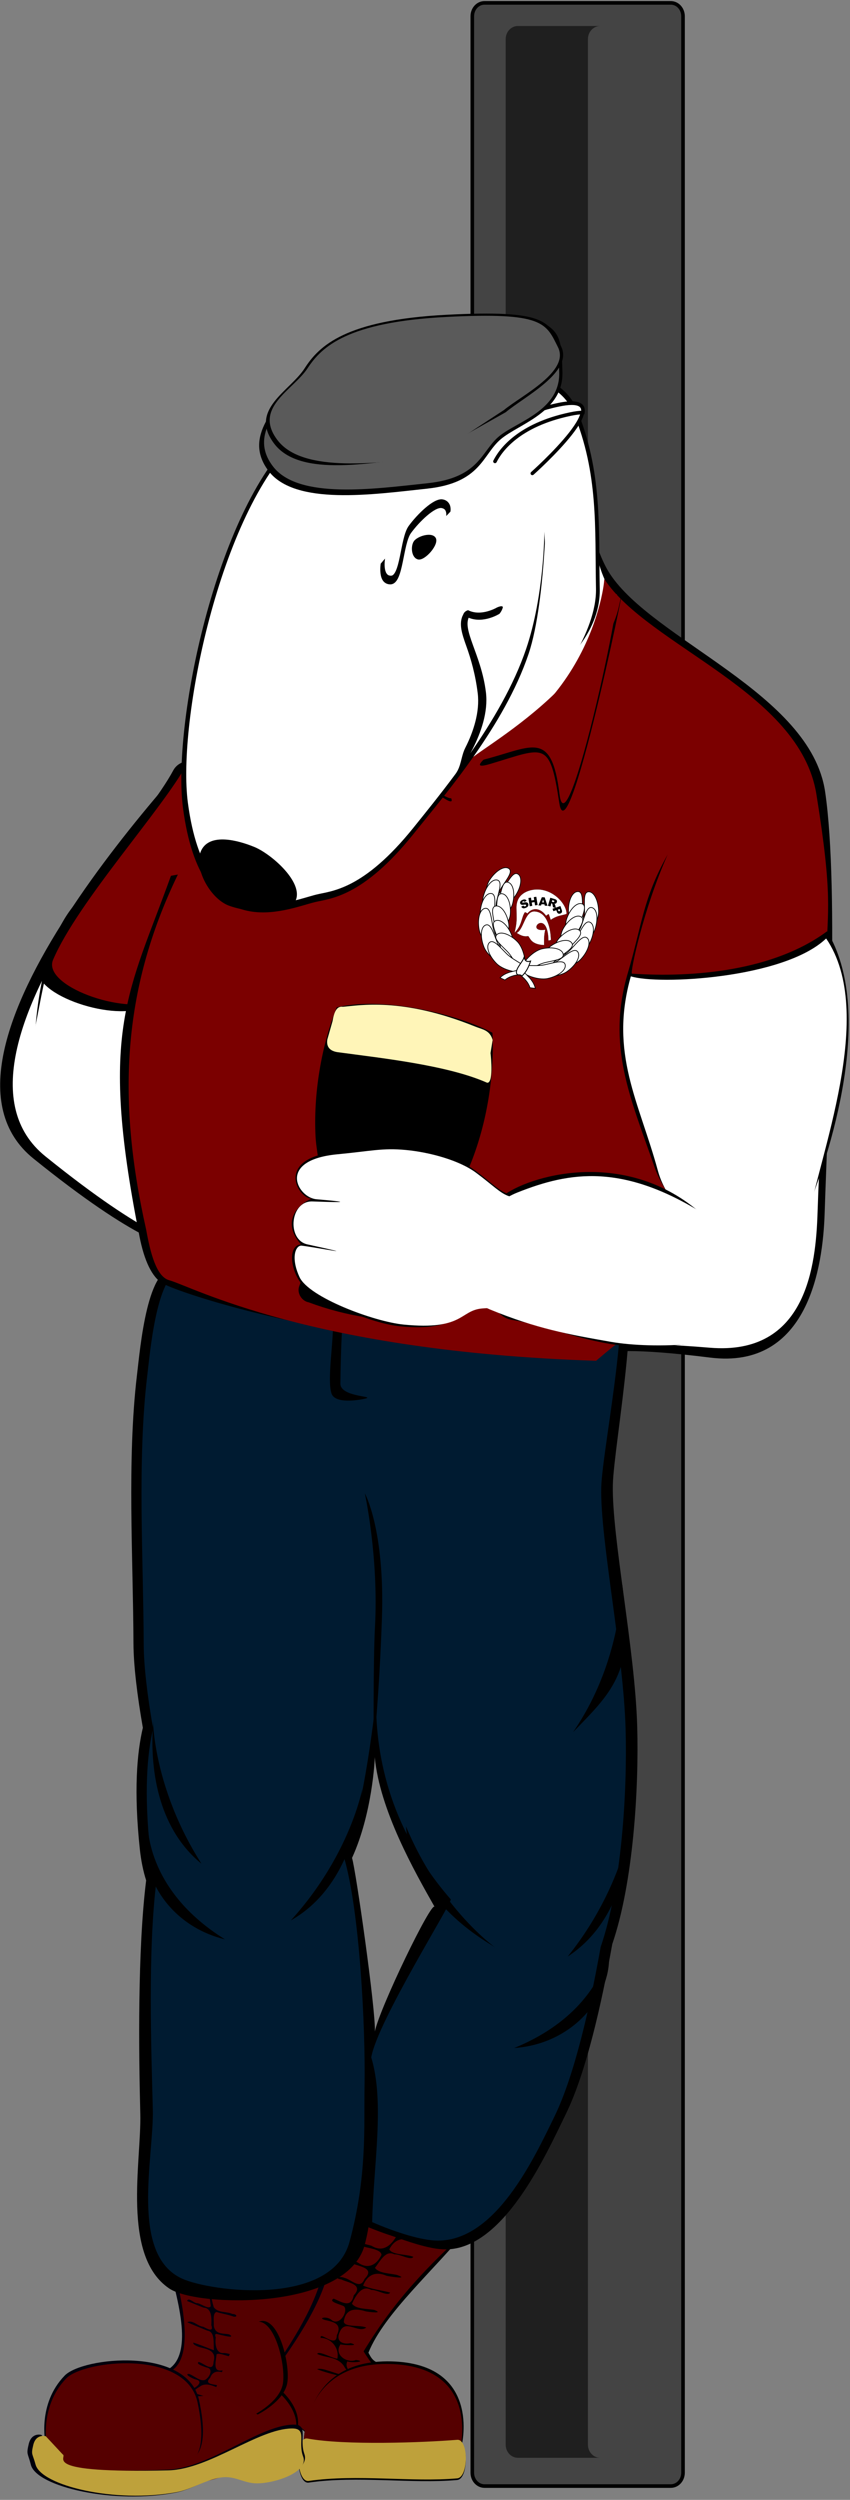<?xml version="1.0" encoding="UTF-8" standalone="no"?>
<!-- Created with Inkscape (http://www.inkscape.org/) -->
<svg
    xmlns:inkscape="http://www.inkscape.org/namespaces/inkscape"
    xmlns:rdf="http://www.w3.org/1999/02/22-rdf-syntax-ns#"
    xmlns="http://www.w3.org/2000/svg"
    xmlns:cc="http://creativecommons.org/ns#"
    xmlns:dc="http://purl.org/dc/elements/1.1/"
    xmlns:sodipodi="http://sodipodi.sourceforge.net/DTD/sodipodi-0.dtd"
    xmlns:svg="http://www.w3.org/2000/svg"
    xmlns:ns1="http://sozi.baierouge.fr"
    xmlns:xlink="http://www.w3.org/1999/xlink"
    id="svg5522"
    sodipodi:docname="bulli_latern_final.svg"
    viewBox="0 0 240.98 708.54"
    version="1.1"
    inkscape:version="0.48.1 "
  >
  <rect x="0" y="0" width="240.98" height="708.54" fill="#808080" stroke="none"/>
  <sodipodi:namedview
      id="base"
      bordercolor="#666666"
      inkscape:pageshadow="2"
      inkscape:window-y="17"
      fit-margin-left="0"
      pagecolor="#ffffff"
      inkscape:window-height="984"
      inkscape:window-maximized="1"
      inkscape:zoom="0.69999999"
      inkscape:window-x="1276"
      showgrid="true"
      borderopacity="1.0"
      inkscape:current-layer="layer1"
      inkscape:cx="346.75255"
      inkscape:cy="390.02462"
      fit-margin-top="0"
      fit-margin-right="0"
      fit-margin-bottom="0"
      inkscape:window-width="1280"
      inkscape:pageopacity="0.0"
      inkscape:document-units="px"
    >
    <inkscape:grid
        id="grid6077"
        enabled="true"
        visible="true"
        snapvisiblegridlinesonly="true"
        type="xygrid"
        empspacing="5"
    />
  </sodipodi:namedview
  >
  <g
      id="layer1"
      inkscape:label="Ebene 1"
      inkscape:groupmode="layer"
      transform="translate(121.56 -1210.7)"
    >
    <g
        id="g3080"
        transform="matrix(.255 0 0 .255 -90.487 1428.9)"
      >
      <path
          id="path4021"
          d="m258.52 1553-112.88 198.14 35.281 23.664-25.281 17.558 61.281 54.889c-0.575 3.714-0.88 6.978-1.062 9.681-9.801 7.059-7.37 48.672 5.5 46.79 53.83-7.871 114.73 1.619 165-2.879 10.97-0.982 12.546-32.88 4.719-41.349 2.794-21.04 4.41-85.323-79.719-87.38-2.205-0.054-4.332-0.039-6.438 0-12.161-1.495-14.108-7.368-17.191-12.754 17.709-44.145 74.617-93.081 110.78-138.37l-139.99-68z"
          sodipodi:nodetypes="cccccccscscccc"
          style="fill-rule:evenodd;fill:#000000"
          inkscape:connector-curvature="0"
      />
      <path
          id="path4023"
          d="m258.57 1555.4 140 67.143c-94.261 83.323-116.02 136.7-151.43 195.71l-101.42-67.1 112.85-195.7z"
          sodipodi:nodetypes="ccccc"
          style="fill-rule:evenodd;fill:#550000"
          inkscape:connector-curvature="0"
      />
      <path
          id="path4025"
          d="m348.57 1831.9c-30.328-33.821-68.044-57.52-83.571-115l-109.29 75 92.857 82.143 100-42.143z"
          sodipodi:nodetypes="ccccc"
          style="fill-rule:evenodd;fill:#550000"
          inkscape:connector-curvature="0"
      />
      <path
          id="path4027"
          d="m345.64 1600.2c-9.138 17.466-25.113 3.371-38.367 1.593-3.661-1.35-15.311-3.054-6.329 1.39 9.605 1.882 25.37 7.824 30.914 11.405-5.952 9.634-14.154 13.575-24.438 7.398-6.932-0.474-19.024-6.121-22.743-3.312 10.694 4.313 22.565 8.969 33.714 12.086-6.625 10.826-15.625 16.793-26.922 9.862-5.214-1.967-25.59-5.919-11.229-0.039 6.007 2.712 21.597 3.272 22.047 10.041-5.641 11.612-15.142 16.144-26.096 8.63-5.288-3.474-19.933-2.517-7.147 0.51 7.423 3.737 26.876 5.036 14.483 17.48-4.985 12.656-14.509 0.755-22.664-1.198-5.626-2.208-12.278 0.369-3.011 1.942 6.183 3.351 25.332 5.234 13.57 17.616-2.937 15.074-14.011 6.956-22.332 3.657-6.745 3.651 9.126 6.572 11.764 8.754 4.649 5.915-5.882 22.888-14.727 14.419-5.713-4.128-16.068-1.373-4.953 0.923 8.528 2.005 17.485 4.137 11.408 16.736-0.085 15.162-19.53-5.452-17.898 2.81 10.361-0.204 21.03 10.008 18.541 23.114-6.355-0.669-21.16-9.382-22.398-5.27 10.358 4.748 24.25 2.624 30.933 15.56 4.765 5.77 7.09 11.8-1.616 7.77-9.106-0.828-23.748-8.905-29.439-6.362 9.715 3.796 20.449 6.216 30.589 8.846 11.804-1.331 16.425 13.46 25.316 19.797 10.232 2.338-13.258-12.588-9.719-17.241 5.172 1.991 20.108-0.586 7.586-1.965-8.894 3.769-25.068-9.281-20.106-18.217 4.356 2.041 22.654 0.273 9.502-1.543-9.41 4.142-25.136-5.639-17.214-17.339 3.995 1.063 23.146 1.844 11.32-1.379-8.717 2.044-17.762-2.017-11.535-13.627 6.448-12.778 20.038 2.959 28.945-3.66-7.31-3.233-23.617 0.011-25.05-6.387 2.072-15.914 14.192-14.849 24.827-11.529 4.014 0.607 20.069 2.721 9.161-1.662-7.774-1.494-20.463-0.649-24.856-6.95 4.401-9.4 11.156-21.275 21.384-15.316 6.203-0.431 18.981 7.684 21.016 2.918-9.849-2.587-20.535-3.586-30.029-7.714 5.029-12.964 15.051-15.861 26.125-10.91 5.132 1.145 25.6 4.101 11.5-0.941-7.556-1.794-20.497-1.691-24.436-7.928 5.752-7.16 11.641-20.044 21.518-14.97 6.315-0.461 18.678 7.406 21.143 2.753-7.734-3.085-23.602-1.899-26.727-8.278 5.38-10.84 14.837-14.108 24.71-9.01 5.256 2.908 19.394 0.616 6.921-1.137-6.466-2.747-26.431-1.18-13.896-11.815 6.206-12.159 17.994-5.601 27.543-4.875 12.041-3.557-13.117-4.734-18.398-5.556 1.202-4.636 10.738-6.196 7.798-11.879z"
          sodipodi:nodetypes="cccccccccccccccccccccccccccccccccccccccccccccccccccccccc"
          style="fill-rule:evenodd;fill:#000000"
          inkscape:connector-curvature="0"
      />
      <path
          id="path4029"
          d="m217.28 1860.4s-4.202-93.841 95.714-91.429c100.63 2.43 78.571 92.857 78.571 92.857l-174.29-1.429z"
          sodipodi:nodetypes="czcc"
          style="fill-rule:evenodd;fill:#000000"
          inkscape:connector-curvature="0"
      />
      <path
          id="path4031"
          d="m215.72 1863.3s-4.202-93.841 95.714-91.429c100.63 2.43 78.571 92.857 78.571 92.857l-174.29-1.429z"
          sodipodi:nodetypes="czcc"
          style="fill-rule:evenodd;fill:#550000"
          inkscape:connector-curvature="0"
      />
      <path
          id="path4033"
          d="m386.43 1899c-50.265 4.443-111.17-4.918-165 2.857-14.423 2.083-15.753-49.825-1.429-47.143 41.235 7.722 128.26 4.533 166.43 1.429 12.815-1.042 12.807 41.725 0 42.857z"
          sodipodi:nodetypes="cssss"
          style="fill-rule:evenodd;fill:#bea13b"
          inkscape:connector-curvature="0"
      />
      <path
          id="path4037"
          d="m188.2 1799.1s44.9 34.785 4.503 68.81c-5.471 4.608-19.974 13.465-33.617 16.593-13.642 3.128-54.178 18.845-70.428 17.954-16.25-0.891-44.115 8.319-57.478 2.7-95.566-40.18-85.215-19.779-88.385-34.619-13.941-65.257 21.568-64.481 21.568-64.481"
          sodipodi:nodetypes="cssssss"
          style="fill-rule:evenodd;fill:#000000"
          inkscape:connector-curvature="0"
      />
      <path
          id="path4039"
          d="m32.652 1808.8c-15.889-33.023 27.986-13.876 42.603-41.889 14.122-27.066-2.17-81.759-24.383-153.42 41.49-36.556 159.08-30.204 188.6 16.674 31.52 50.048-78.444 177.37-78.444 177.37"
          sodipodi:nodetypes="cscss"
          style="fill-rule:evenodd;fill:#00000b"
          inkscape:connector-curvature="0"
      />
      <path
          id="path4041"
          d="m134.6 1595.1c-31.759 0-62.792 7.922-80.094 23.844 12.691 26.066 51.227 145.48 11.469 161.69-13.166 5.366-56.442 13.678-53.531 29.375l55.812-0.062c5.067-2.369 11.219-2.719 14.531-7.25-3.091-3.501-10.668-2.598-11.875-7.313 7.126 0.448 13.265 9.101 20.688 4.125 4.569-1.038 13.474-8.305 4.312-10.437-2.343-0.271-13.798-5.947-7.75-6.188 5.802 1.933 12.201 8.586 17.812 6.75 5.196-2.643 10.129-12.721 1.656-13.937-2.374-1.023-12.081-3.63-8.688-6.031 5.391 0.915 16.307 12.343 16.656-0.25 3.603-11.848-6.724-14.06-13.438-15.719-2.705-0.507-10.189-3.187-9.062-5.563 7.752 2.326 15.239 5.769 22.906 8.469-0.805-7.839 1.6-20.561-7.406-21.844-7.423-3.052-14.864-6.057-22.25-9.25 5.655-3.17 11.704 4.535 17.75 5 3.295 1.643 12.098 7.128 9.031-1.812 0.474-9.769-0.194-19.014-8.625-19.469-6.668-2.436-11.676-4.877-18.344-7.312 1.6-4.95 7.75 2.98 11.656 2.406 4.169 0.771 12.71 7.383 14.656 3.25-1.015-8.679-1.336-18.061-10-18.219-7.425-2.696-14.842-6.731-22.219-9.625 5.535-3.652 8.764 4.182 14.75 4.062 3.408 1.142 12.855 9.411 8.469-0.344-0.335-12.519-7.358-19.376-16.969-20.469-3.977-2.766-11.371-2.394-12.375-7.125 6.389 1.329 11.042 4.468 17.344 6.812 3.348 1.934 9.006 3.148 5.406-3.406-0.891-11.432-5.29-16.631-13.531-17.656-2.944-0.251-11.043-3.939-8.562-5.531 7.207 1.137 13.21 6.55 19.906 6.375-2.559-7.246-1.556-17.159-8.594-20.125-5.675-3.11-12.321-3.965-17.281-8.594 4.337-1.802 12.73 5.587 18.531 7.156 7.05 2.851-6.258-10.674-0.844-12.875 2.761 7.474 5.055 17.595 13.25 17.188 9.084 2.73 18.161 5.389 27.219 8.25-5.526 3.919-12.616-3.474-18.875-3.438-4.165-0.562-12.974-5.238-14.156-3.156 2.706 8.164 2.479 20.076 11.562 19.969 8.537 2.541 17.066 5.067 25.594 7.656-5.42 4.01-12.511-3.337-18.719-3.312-3.766-0.43-11.978-4.917-12.875-2.719 2.437 7.92 0.082 19.965 9 19.75 7.526 2.01 15.066 3.95 22.562 6.125-4.76 4.197-11.579-2.751-17.312-2.25-3.509-1.029-12.609-4.469-8.312 4.312-0.172 9.824 8.512 16.372 17.906 15.656 3.972 1.942 13.245 1.43 13.938 5.094-6.18 0.419-12.398-2.95-18.594-4.031-9.145-4.641-4.238 10.871-2.875 15.75 5.169 6.681 14.142 4.287 20.875 7.531 3.78-0.376 6.619 3.448 1.25 2.875-6.263-2.413-12.736-3.164-19.062-5.219-4.717 1.351-2.67 11.074-3.062 15.594 1.978 10.355 11.276 7.688 17.562 9.531 7.012 4.821-7.809 0.771-10.406 0.25-3.177-0.572-7.158-2.883-4.969 3.031-1.134 8.379 0.782 18.266 9.156 17.281 2.759-0.046 11.966 1.935 9.75 4.094-5.691 0.183-14.398-4.897-18.031-2.719-0.455 6.988-4.465 19.219 5.25 18.062 2.646-0.899 13.738 3.621 6.375 3.719-6.773-2.808-15.206-5.281-18.75 4.438-7.75 7.627 5.864 7.09 9.781 8.625 3.489-0.574 14.178 6.296 5.438 3.875-8.212-0.946-16.437-7.728-24.656-4.063-2.856 1.882-10.392 6.116-9.656 8 6.567 2.059 13.148 4.084 19.719 6.125l45.094-0.062s105.04-126.51 75.531-175.72c-15.545-25.927-57.573-39.003-98.406-39zm-46.719 209.31c-3.853 1.179-7.557 3.598-11.312 5.5l28.75-0.031c-5.811-1.825-11.626-3.643-17.438-5.469z"
          style="fill-rule:evenodd;fill:#540000"
          inkscape:connector-curvature="0"
      />
      <path
          id="path4043"
          d="m186.27 1802s44.9 34.785 4.503 68.81c-5.471 4.608-19.974 13.465-33.617 16.593-13.642 3.128-54.178 18.845-70.428 17.954-16.25-0.891-44.115 8.319-57.478 2.7-95.566-40.18-89.215-11.779-92.385-26.619-13.941-65.257 21.568-64.481 21.568-64.481"
          sodipodi:nodetypes="cssssss"
          style="fill-rule:evenodd;fill:#550000"
          inkscape:connector-curvature="0"
      />
      <path
          id="path4045"
          d="m-71.275 1860.1s-9.517-43.574 21.384-75.372c20.07-20.653 136.1-32.479 149.24 26.954 14.438 65.34-10.999 66.236-10.999 66.236"
          sodipodi:nodetypes="csss"
          style="fill-rule:evenodd;fill:#00000b"
          inkscape:connector-curvature="0"
      />
      <path
          id="path4047"
          d="m121.28 1803.4s24.797-78.443 48.428-79.346c19.614-0.75 31.081 49.458 27.846 68.818-3.454 20.67-32.905 35.172-32.905 35.172"
          sodipodi:nodetypes="csss"
          style="fill-rule:evenodd;fill:#000000"
          inkscape:connector-curvature="0"
      />
      <path
          id="path4049"
          d="m-69.64 1863.5s-9.188-43.519 21.21-75.401c19.743-20.707 133.53-32.906 146.21 26.452 13.941 65.257-10.999 66.236-10.999 66.236"
          sodipodi:nodetypes="csss"
          style="fill-rule:evenodd;fill:#550000"
          inkscape:connector-curvature="0"
      />
      <path
          id="path4051"
          d="m-57.115 1871.7s-38.583 24.336 122.48 17.555c46.219-1.946 101.04-49.436 138.97-49.989 17.387-0.253 6.178 15.771 12.214 32.688 6.478 18.158-31.63 31.701-52.229 31.754-13.615 0.035-22.994-7.84-36.594-6.954-17.147 1.117-36.176 14.5-53.082 17.868-69.74 13.89-156.1-6.347-162.19-30.756-3.356-13.445-5.258-10.84-2.383-22.948 3.187-13.421 14.086-10.232 14.086-10.232"
          sodipodi:nodetypes="csssssssss"
          style="fill-rule:evenodd;fill:#00000b"
          inkscape:connector-curvature="0"
      />
      <path
          id="path4053"
          d="m-52.195 1872.3c6.633 3.253-28.716 21.236 117.42 17.814 45.875-1.074 99.937-46.331 137.59-46.591 17.256-0.119 6.243 15.05 12.352 31.188 6.557 17.323-31.172 29.943-51.618 29.848-13.514-0.062-22.878-7.621-36.371-6.873-17.012 0.943-35.805 13.544-52.561 16.629-69.124 12.728-150.72-7.386-156.94-30.654-3.425-12.817-5.295-10.351-2.526-21.852 3.069-12.748 13.91-9.637 13.91-9.637"
          sodipodi:nodetypes="csssssssss"
          style="fill-rule:evenodd;fill:#bea13b"
          inkscape:connector-curvature="0"
      />
      <path
          id="path4055"
          d="m116.41 1804.2s24.797-78.442 48.428-79.346c19.614-0.75 31.081 49.458 27.846 68.818-3.454 20.67-32.905 35.173-32.905 35.173"
          sodipodi:nodetypes="csss"
          style="fill-rule:evenodd;fill:#540000"
          inkscape:connector-curvature="0"
      />
      <path
          id="rect4505"
          d="m416.81-852.48h207.14c7.519 0 13.571 6.632 13.571 14.871v2730.3c0 8.238-6.053 14.87-13.571 14.87h-207.14c-7.519 0-13.571-6.632-13.571-14.87v-2730.3c0-8.238 6.053-14.871 13.571-14.871z"
          style="fill-rule:evenodd;stroke:#000000;stroke-linecap:round;stroke-width:4;fill:#444444"
          inkscape:connector-curvature="0"
      />
      <path
          id="rect4507"
          d="m453.94-826.79c-7.521 0-13.568 6.499-13.568 14.567v2673.8c0 8.068 6.046 14.567 13.568 14.567h91.473c-7.521 0-13.599-6.5-13.599-14.567v-2673.8c0-8.068 6.077-14.567 13.599-14.567h-91.473z"
          style="fill-rule:evenodd;fill-opacity:.542;fill:#000000"
          inkscape:connector-curvature="0"
      />
      <path
          id="path3583"
          d="m521.34-330.14-369.88 253.89c-71.636 72.632-374.38 394.2-234.82 506.8 56.926 45.929 96.12 71.442 123.01 85.261 4.79 26.528 12.59 46.265 24.503 54.98 22.856 16.72 437.39 94.953 481.11 91.541 0 0-47.622-32.325 122.69-11.051 106.99 13.364 123.13-99.476 125.02-158.33 3.541-110.32 16.716-358.66 0.555-468.3-15.971-108.35-190.11-166.83-238.97-241.44-23.372-35.69-33.211-113.35-33.211-113.35z"
          sodipodi:nodetypes="ccscscsszsc"
          style="fill-rule:evenodd;stroke:#000000;stroke-linecap:round;stroke-width:4;fill:#000000"
          inkscape:connector-curvature="0"
      />
      <path
          id="path3585"
          d="m533.32-331.11-369.87 253.88c-71.645 72.636-374.39 394.21-234.83 506.81 56.926 45.929 96.12 71.442 123.01 85.261 4.79 26.527 12.59 46.265 24.503 54.98 22.856 16.72 312.86 130.94 467.96 90.786 0 0-52.628-33 123.26-18.313 107.45 8.972 117.85-91.32 119.74-150.18 3.53-110.32 19.27-316.19-0.2-449.96-19.36-133.06-183.05-170.77-231.91-245.37-23.372-35.69-21.665-127.9-21.665-127.9z"
          sodipodi:nodetypes="ccscscsszsc"
          style="fill-rule:evenodd;fill:#ffffff"
          inkscape:connector-curvature="0"
      />
      <path
          id="path3262"
          d="m493.04 535.61c-115.82-8.778-337.68 33.267-419.18 18.7-31.824-5.688-39.696 86.88-43.501 118.98-11.068 93.386-4.152 203.69-3.826 297.73 0.086 24.661 4.276 58.55 10.443 93.678-6.648 28.057-10.185 70.744-3.362 135.01 1.389 13.083 3.814 24.56 7.018 34.65-9.599 77.241-8.244 191.69-6.498 259.36 1.361 52.772-21.265 158.22 32.261 194.31 30.754 20.737 197.32 24.636 217.11-48.208 1.684-6.199 3.127-13.021 4.378-20.298 42.253 16.587 67.961 24.885 85.308 24.966 64.557 0.301 111.32-103.75 134.42-151.22 22.213-45.634 39.443-122.1 51.248-188.14 23.215-67.666 29.742-172.02 27.707-242.53-2.459-85.167-28.274-209.97-27.075-267.88 0.928-44.824 37.95-236.13 5.711-250.94-12.61-5.793-50.714-6.559-72.161-8.185zm-198.26 561.69c5.649 59.154 43.984 126.63 66.585 166.52-3.105-7.548-60.914 111.82-66.459 138.5 1.126-23.028-20.952-178.29-25.386-192.92 22.634-49.447 25.454-110.22 25.259-112.1z"
          sodipodi:nodetypes="cscscscssscsscssscccccc"
          style="fill-rule:evenodd;fill:#000000"
          inkscape:connector-curvature="0"
      />
      <path
          id="path3264"
          d="m290.88 1431.1c15.242 50.423 2.386 120.13 1.036 183.07 26.894 11.708 55.409 20.488 72.756 20.569 64.557 0.301 106.94-90.748 130.05-138.21 22.213-45.634 39.443-122.1 51.248-188.14 23.215-67.666 29.742-172.02 27.707-242.53-2.459-85.167-28.274-209.97-27.075-267.88 0.928-44.824 41.936-235.79 9.697-250.6-12.61-5.793-30.424-9.149-51.872-10.774-115.82-8.778-337.68 33.267-419.18 18.7-31.824-5.688-39.696 86.88-43.501 118.98-11.068 93.386-4.152 203.69-3.826 297.73 0.086 24.661 4.276 58.55 10.443 93.678-6.648 28.057-10.185 70.744-3.362 135.01 1.389 13.083 3.814 24.56 7.018 34.65-9.599 77.241-5.721 185.82-3.976 253.49 1.361 52.772-26.109 161.8 32.77 188.27 32.006 14.391 166.16 31.776 185.95-41.069 19.789-72.845 15.89-127.86 16.683-172.65 1.176-66.383-5.492-196.42-22.946-254.99 22.634-49.447 36.094-177.07 35.899-178.95-1.44 59.063 11.914 144.33 82.829 225.93 2.418 2.783-81.504 135.68-88.344 175.7z"
          sodipodi:nodetypes="ccsscssscscscscssssccsc"
          style="fill-rule:evenodd;fill:#001b31"
          inkscape:connector-curvature="0"
      />
      <path
          id="path3266"
          d="m280.32 1137.5c-4.28 41.011-21.148 108.58-78.833 141.36 77.486-85.406 82.528-171.34 78.833-141.36z"
          sodipodi:nodetypes="ccc"
          style="fill-rule:evenodd;fill:#000000"
          inkscape:connector-curvature="0"
      />
      <path
          id="path3269"
          d="m261.56 587.99c2.119-8.36-12.46-17.525-12.46-17.525s-1.105 22.257-0.767 45.372c0.337 23.115-6.455 61.571-1.708 77.082 3.274 10.695 24.302 8.673 36.054 6.294 16.604-3.36-26.2-1.367-26.077-16.938 0.282-35.691 2.371-84.053 4.958-94.286z"
          sodipodi:nodetypes="ccsssss"
          style="fill-rule:evenodd;fill:#000000"
          inkscape:connector-curvature="0"
      />
      <path
          id="path3271"
          d="m293.61 1087.4s6.145-58.602 9.133-143.57c3.492-99.302-19.004-139.73-19.004-139.73s15.57 70.537 11.282 149.06c-2.053 37.592-1.411 134.23-1.411 134.23z"
          sodipodi:nodetypes="cscss"
          style="fill-rule:evenodd;fill:#000000"
          inkscape:connector-curvature="0"
      />
      <path
          id="path3273"
          d="m48.142 1063.3c-2.652 41.149 2.656 110.59 54.035 152.57-62.084-97.2-52.657-182.8-54.038-152.6z"
          sodipodi:nodetypes="ccc"
          style="fill-rule:evenodd;fill:#000000"
          inkscape:connector-curvature="0"
      />
      <path
          id="path3275"
          d="m41.359 1181.9c-8.872 43.31 22.465 102.35 86.932 118.02-97.96-60.845-82.364-141.41-86.932-118.02z"
          sodipodi:nodetypes="ccc"
          style="fill-rule:evenodd;fill:#000000"
          inkscape:connector-curvature="0"
      />
      <path
          id="path3277"
          d="m555.26 1318.9c1.49 44.184-39.296 97.138-105.48 101.79 106.77-43.572 104.89-125.62 105.48-101.79z"
          sodipodi:nodetypes="ccc"
          style="fill-rule:evenodd;fill:#000000"
          inkscape:connector-curvature="0"
      />
      <path
          id="path3279"
          d="m423.88 1305.8c-35.29-21.327-89.258-65.351-94.361-131.5 44.306 106.47 119.92 147.6 94.361 131.5z"
          sodipodi:nodetypes="ccc"
          style="fill-rule:evenodd;fill:#000000"
          inkscape:connector-curvature="0"
      />
      <path
          id="path3281"
          d="m571.2 916.58c12.788 86.887-15.052 110.61-55.958 153.07 65.689-95.332 50.902-198.15 55.958-153.07z"
          sodipodi:nodetypes="ccc"
          style="fill-rule:evenodd;fill:#000000"
          inkscape:connector-curvature="0"
      />
      <path
          id="path3283"
          d="m579.37 1173.1c-1.77 41.196-14.485 109.67-70.063 145.9 72.132-89.973 71.922-176.05 70.063-145.9z"
          sodipodi:nodetypes="ccc"
          style="fill-rule:evenodd;fill:#000000"
          inkscape:connector-curvature="0"
      />
      <path
          id="path3591"
          d="m-21.43 134.17c-0.195 19.013 69.845 66.989 104.19 72.627-3.777 46.606-35.081 69.298-67.051 101.75-31.97 32.453-101.25 35.364-99.049-8.179 2.199-43.543 12.838-133.43 61.911-166.2z"
          sodipodi:nodetypes="cczzc"
          style="fill-rule:evenodd;fill:#000000"
          inkscape:connector-curvature="0"
      />
      <path
          id="path3593"
          d="m-20.769 138.3c13.082 32.907 83.082 67.907 100.91 69.713-8.284 48.603-36.364 70.022-65.569 103.98-29.595 34.408-112.6 29.764-101.15-9.976 11.452-39.74 16.713-134.53 65.815-163.71z"
          sodipodi:nodetypes="cczzc"
          style="fill-rule:evenodd;fill:#ffffff"
          inkscape:connector-curvature="0"
      />
      <path
          id="path3595"
          d="m70.684 0.764c16.771-31.416 97.276 9.918 110.69 42.909 16.51 40.617-104.03 203.35-144.38 220.53-36.591 15.58-127.59-16.66-115.13-45.75 27.626-64.62 122.47-168.32 148.82-217.69z"
          sodipodi:nodetypes="cssss"
          style="fill-rule:evenodd;fill:#000000"
          inkscape:connector-curvature="0"
      />
      <path
          id="path3597"
          d="m85.995-6.665c16.771-31.417 97.272 9.917 110.68 42.908 16.51 40.618-104.03 203.35-144.38 220.53-36.589 15.58-127.59-16.66-115.12-45.75 27.618-64.62 122.46-168.32 148.82-217.68z"
          sodipodi:nodetypes="cssss"
          style="fill-rule:evenodd;fill:#7b0000"
          inkscape:connector-curvature="0"
      />
      <path
          id="path3599"
          d="m68.19 117.78c-46.542 129.5-80.5 170.17-35.718 396.85 4.79 26.527 12.59 46.265 24.503 54.98 22.856 16.72 421.79 139.53 557.04 1.696-83.57-243.34-90.6-330.66-23.53-548.4l-522.29 94.87z"
          sodipodi:nodetypes="ccsccc"
          style="fill-rule:evenodd;fill:#000000"
          inkscape:connector-curvature="0"
      />
      <path
          id="path3601"
          d="m79.88 112.91c-46.542 129.5-80.5 170.16-35.718 396.84 4.79 26.527 12.59 46.265 24.503 54.98 22.856 16.72 421.79 139.53 557.04 1.696-83.57-243.33-90.6-330.65-23.53-548.4l-522.29 94.88z"
          sodipodi:nodetypes="ccsccc"
          style="fill-rule:evenodd;fill:#ffffff"
          inkscape:connector-curvature="0"
      />
      <path
          id="path3605"
          d="m338.58 7.71c-20.06-12.66-11.74-62.327-35.81-42.025-46.27 39.031-99.42 72.402-112.4 72.152-81.43-1.565-103.29 55.881-111.47 72.373-64.107 129.25-71.65 252.27-38.287 400.73 4.79 26.527 11.448 52.473 25.686 56.365 25.609 7.001 157.12 79.215 474.61 89.522 0 0 59.638-52.535 123.92-86.771 47.088-25.078-56.081-110.49-75.921-200.38-11.996-54.348-19.553-87.237 8.615-111.83 28.168-24.591 73.249-34.586 126.56-29.984 75.737 6.538 71.624 26.212 72.759-20.421 1.243-51.05 7.451-65.817-11.058-180.47-18.39-113.99-186.94-164.48-235.8-239.09-0.23 13.3-23.5 177.95-211.4 219.82z"
          sodipodi:nodetypes="cssscscssssszcc"
          style="fill-rule:evenodd;fill:#7b0000"
          inkscape:connector-curvature="0"
      />
      <path
          id="path3619"
          d="m438.22 131.11c-6.506 9.865-22.407 18.758-17.474 22.01 4.933 3.253 24.028-3.533 30.534-13.398 6.506-9.865 7.782-20.511 2.85-23.764-4.933-3.253-9.404 5.287-15.91 15.152z"
          sodipodi:nodetypes="csssc"
          style="fill-rule:evenodd;stroke:#000000;stroke-linecap:round;stroke-width:.815;fill:#ffffff"
          inkscape:connector-curvature="0"
      />
      <path
          id="path3621"
          d="m435.68 130.79c-6.721 10.191-8.932 28.753-13.861 25.502-4.929-3.251-5.911-23.918 0.81-34.109s16.176-15.824 21.105-12.573c4.929 3.251-1.333 10.989-8.054 21.18z"
          sodipodi:nodetypes="csssc"
          style="fill-rule:evenodd;stroke:#000000;stroke-linecap:round;stroke-width:.828;fill:#ffffff"
          inkscape:connector-curvature="0"
      />
      <path
          id="path3625"
          d="m433 144.58c-2.786 11.484-14.742 25.23-9 26.623 5.742 1.393 21.418-11.451 24.203-22.935 2.786-11.484 0.387-21.935-5.355-23.328-5.742-1.393-7.062 8.156-9.848 19.64z"
          sodipodi:nodetypes="csssc"
          style="fill-rule:evenodd;stroke:#000000;stroke-linecap:round;stroke-width:.815;fill:#ffffff"
          inkscape:connector-curvature="0"
      />
      <path
          id="path3627"
          d="m430.51 145.13c-2.878 11.864 1.319 30.079-4.419 28.687-5.738-1.392-13.652-20.509-10.774-32.373 2.878-11.864 9.871-20.362 15.609-18.97 5.738 1.392 2.462 10.792-0.416 22.656z"
          sodipodi:nodetypes="csssc"
          style="fill-rule:evenodd;stroke:#000000;stroke-linecap:round;stroke-width:.828;fill:#ffffff"
          inkscape:connector-curvature="0"
      />
      <path
          id="path3631"
          d="m429.97 158.76c-0.685 11.797-9.988 27.462-4.089 27.804 5.899 0.343 19.022-15.1 19.707-26.897 0.685-11.797-3.546-21.65-9.445-21.992-5.899-0.343-5.488 9.288-6.173 21.085z"
          sodipodi:nodetypes="csssc"
          style="fill-rule:evenodd;stroke:#000000;stroke-linecap:round;stroke-width:.815;fill:#ffffff"
          inkscape:connector-curvature="0"
      />
      <path
          id="path3633"
          d="m427.61 159.75c-0.708 12.187 6.682 29.357 0.788 29.015-5.895-0.342-17.103-17.734-16.395-29.921 0.708-12.187 6.066-21.801 11.961-21.458 5.895 0.342 4.354 10.177 3.647 22.365z"
          sodipodi:nodetypes="csssc"
          style="fill-rule:evenodd;stroke:#000000;stroke-linecap:round;stroke-width:.828;fill:#ffffff"
          inkscape:connector-curvature="0"
      />
      <path
          id="path3637"
          d="m428.27 173.3c2.114 11.626-3.235 29.042 2.579 27.985 5.813-1.057 14.927-19.158 12.813-30.784-2.114-11.626-8.548-20.204-14.361-19.147-5.813 1.057-3.144 10.32-1.03 21.946z"
          sodipodi:nodetypes="csssc"
          style="fill-rule:evenodd;stroke:#000000;stroke-linecap:round;stroke-width:.815;fill:#ffffff"
          inkscape:connector-curvature="0"
      />
      <path
          id="path3639"
          d="m426.22 174.82c2.184 12.011 13.413 26.956 7.603 28.012-5.809 1.056-20.801-13.204-22.985-25.215-2.184-12.011 0.758-22.616 6.567-23.673 5.809-1.056 6.63 8.865 8.814 20.875z"
          sodipodi:nodetypes="csssc"
          style="fill-rule:evenodd;stroke:#000000;stroke-linecap:round;stroke-width:.828;fill:#ffffff"
          inkscape:connector-curvature="0"
      />
      <path
          id="path3643"
          d="m432.49 189.39c4.341 10.991 2.492 29.115 7.987 26.945 5.495-2.171 10.904-21.701 6.563-32.692-4.341-10.991-12.325-18.149-17.82-15.978-5.495 2.171-1.071 10.735 3.27 21.726z"
          sodipodi:nodetypes="csssc"
          style="fill-rule:evenodd;stroke:#000000;stroke-linecap:round;stroke-width:.815;fill:#ffffff"
          inkscape:connector-curvature="0"
      />
      <path
          id="path3645"
          d="m430.77 191.28c4.485 11.354 18.412 23.822 12.92 25.991-5.492 2.169-22.976-8.894-27.461-20.248-4.485-11.354-3.667-22.33 1.824-24.499 5.492-2.169 8.232 7.401 12.716 18.755z"
          sodipodi:nodetypes="csssc"
          style="fill-rule:evenodd;stroke:#000000;stroke-linecap:round;stroke-width:.828;fill:#ffffff"
          inkscape:connector-curvature="0"
      />
      <path
          id="path3649"
          d="m442.13 201.86c8.328 8.383 13.786 25.765 17.978 21.601 4.192-4.164 1.449-24.243-6.879-32.627-8.328-8.383-18.49-11.808-22.681-7.644-4.192 4.164 3.255 10.286 11.583 18.669z"
          sodipodi:nodetypes="csssc"
          style="fill-rule:evenodd;stroke:#000000;stroke-linecap:round;stroke-width:.815;fill:#ffffff"
          inkscape:connector-curvature="0"
      />
      <path
          id="path3651"
          d="m441.3 204.28c8.604 8.661 26.323 14.616 22.134 18.777-4.189 4.162-24.621 0.902-33.225-7.759-8.604-8.661-12.187-19.067-7.998-23.228 4.189-4.162 10.485 3.549 19.089 12.21z"
          sodipodi:nodetypes="csssc"
          style="fill-rule:evenodd;stroke:#000000;stroke-linecap:round;stroke-width:.828;fill:#ffffff"
          inkscape:connector-curvature="0"
      />
      <path
          id="path3657"
          d="m525.77 156.59c0.186 11.816 8.818 27.859 2.91 27.952s-18.367-15.89-18.553-27.706c-0.186-11.816 4.458-21.48 10.366-21.574 5.908-0.093 5.091 9.512 5.277 21.327z"
          sodipodi:nodetypes="csssc"
          style="fill-rule:evenodd;stroke:#000000;stroke-linecap:round;stroke-width:.815;fill:#ffffff"
          inkscape:connector-curvature="0"
      />
      <path
          id="path3659"
          d="m528.08 157.68c0.192 12.206-7.917 29.049-2.013 28.956 5.904-0.093 17.837-16.995 17.645-29.202-0.192-12.206-5.14-22.037-11.044-21.944-5.904 0.093-4.78 9.984-4.588 22.191z"
          sodipodi:nodetypes="csssc"
          style="fill-rule:evenodd;stroke:#000000;stroke-linecap:round;stroke-width:.828;fill:#ffffff"
          inkscape:connector-curvature="0"
      />
      <path
          id="path3664"
          d="m522.93 170.75c-3.821 11.182-1.123 29.2-6.715 27.289-5.591-1.911-11.91-21.166-8.089-32.348s11.46-18.707 17.051-16.797c5.591 1.911 1.574 10.673-2.247 21.855z"
          sodipodi:nodetypes="csssc"
          style="fill-rule:evenodd;stroke:#000000;stroke-linecap:round;stroke-width:.815;fill:#ffffff"
          inkscape:connector-curvature="0"
      />
      <path
          id="path3666"
          d="m524.74 172.55c-3.947 11.552-17.275 24.659-11.687 26.569 5.588 1.909 22.534-9.961 26.481-21.513 3.947-11.552 2.616-22.477-2.971-24.386-5.588-1.909-7.875 7.779-11.823 19.331z"
          sodipodi:nodetypes="csssc"
          style="fill-rule:evenodd;stroke:#000000;stroke-linecap:round;stroke-width:.828;fill:#ffffff"
          inkscape:connector-curvature="0"
      />
      <path
          id="path3670"
          d="m517.87 184.34c-5.761 10.318-6.333 28.527-11.491 25.647-5.159-2.881-7.929-22.956-2.168-33.274s14.624-16.353 19.782-13.473c5.159 2.881-0.362 10.782-6.123 21.1z"
          sodipodi:nodetypes="csssc"
          style="fill-rule:evenodd;stroke:#000000;stroke-linecap:round;stroke-width:.815;fill:#ffffff"
          inkscape:connector-curvature="0"
      />
      <path
          id="path3672"
          d="m519.32 186.44c-5.952 10.659-21.41 21.168-16.255 24.047 5.155 2.879 23.953-5.766 29.905-16.425 5.952-10.659 6.598-21.646 1.442-24.524-5.155-2.879-9.141 6.244-15.092 16.902z"
          sodipodi:nodetypes="csssc"
          style="fill-rule:evenodd;stroke:#000000;stroke-linecap:round;stroke-width:.828;fill:#ffffff"
          inkscape:connector-curvature="0"
      />
      <path
          id="path3676"
          d="m511.49 197.51c-8.03 8.669-12.877 26.231-17.212 22.216-4.335-4.015-2.295-24.178 5.735-32.847 8.03-8.669 18.066-12.447 22.4-8.431 4.335 4.015-2.893 10.393-10.923 19.062z"
          sodipodi:nodetypes="csssc"
          style="fill-rule:evenodd;stroke:#000000;stroke-linecap:round;stroke-width:.815;fill:#ffffff"
          inkscape:connector-curvature="0"
      />
      <path
          id="path3678"
          d="m512.41 199.9c-8.296 8.956-25.796 15.527-21.464 19.539 4.332 4.013 24.638 0.041 32.933-8.915 8.296-8.956 11.513-19.481 7.181-23.494-4.332-4.013-10.355 3.914-18.651 12.87z"
          sodipodi:nodetypes="csssc"
          style="fill-rule:evenodd;stroke:#000000;stroke-linecap:round;stroke-width:.828;fill:#ffffff"
          inkscape:connector-curvature="0"
      />
      <path
          id="path3682"
          d="m499.28 208.82c-9.567 6.937-17.746 23.216-21.214 18.433-3.468-4.783 2.464-24.161 12.031-31.098 9.567-6.937 20.146-8.684 23.614-3.901 3.468 4.783-4.864 9.629-14.431 16.566z"
          sodipodi:nodetypes="csssc"
          style="fill-rule:evenodd;stroke:#000000;stroke-linecap:round;stroke-width:.815;fill:#ffffff"
          inkscape:connector-curvature="0"
      />
      <path
          id="path3684"
          d="m499.71 211.33c-9.883 7.166-28.329 10.198-24.862 14.978 3.466 4.78 24.156 4.845 34.04-2.321 9.883-7.166 15.091-16.862 11.625-21.642-3.466-4.78-10.919 1.819-20.802 8.985z"
          sodipodi:nodetypes="csssc"
          style="fill-rule:evenodd;stroke:#000000;stroke-linecap:round;stroke-width:.828;fill:#ffffff"
          inkscape:connector-curvature="0"
      />
      <path
          id="path3688"
          d="m484.45 214.15c-11.529 2.595-25.471 14.322-26.769 8.558-1.298-5.764 11.804-21.225 23.333-23.82 11.529-2.595 21.938-0.023 23.236 5.741 1.298 5.764-8.271 6.926-19.8 9.521z"
          sodipodi:nodetypes="csssc"
          style="fill-rule:evenodd;stroke:#000000;stroke-linecap:round;stroke-width:.815;fill:#ffffff"
          inkscape:connector-curvature="0"
      />
      <path
          id="path3691"
          d="m483.85 216.64c-11.91 2.681-30.053-1.817-28.756 3.943 1.297 5.761 20.28 13.99 32.19 11.309 11.91-2.681 20.523-9.532 19.226-15.293-1.297-5.761-10.75-2.64-22.66 0.041z"
          sodipodi:nodetypes="csssc"
          style="fill-rule:evenodd;stroke:#000000;stroke-linecap:round;stroke-width:.828;fill:#ffffff"
          inkscape:connector-curvature="0"
      />
      <path
          id="path3695"
          d="m483.71 134.02c-3.588-0.981-7.428-1.37-11.412-0.957-7.29 0.754-20.31 4.819-19.986 20.574 0.109 13.806 0.861 14.48-2.105 27.511 8.579-8.421 7.415-16.981 11.572-22.915 0.718 0.35 1.876 0.424 2.623 1.541 6.294-7.749 15.144-5.744 20.94 2.55 0.926-1.071 2.341-1.831 2.889-1.925 0.751 2.012 0.982 2.973 2.205 6.445 7.207-5.386 15.034-5.191 17.693-6.828-0.112-9.213-10.341-22.15-24.419-25.997zm-7.935 23.846c-0.966-0.265-1.995-0.44-3.091-0.509-11.111-0.706-12.079 20.112-20.147 23.865 7.437 4.941 10.606 3.716 12.885 3.667 2.183 2.112 3.089 9.306 17.667 9.934 0.025-4.255-0.37-9.883 1.261-17.173-23.636 3.821 2.762-25.804 3.537 12.085 0.316 0.033 1.793-0.262 2.782-0.579-0.115-2.745-0.402-27.312-14.893-31.29z"
          style="fill-rule:evenodd;stroke:#000000;stroke-width:.135px;fill:#ffffff"
          inkscape:connector-curvature="0"
      />
      <path
          id="path6036"
          style="fill:#000000"
          inkscape:connector-curvature="0"
          d="m457.67 152.09 2.433-1.248c0.231 0.383 0.477 0.644 0.736 0.784 0.421 0.226 0.883 0.23 1.386 0.01 0.375-0.164 0.626-0.378 0.752-0.643 0.126-0.265 0.139-0.513 0.037-0.745-0.096-0.221-0.279-0.376-0.548-0.465-0.269-0.09-0.79-0.058-1.562 0.094-1.266 0.244-2.238 0.258-2.917 0.043-0.683-0.213-1.169-0.653-1.459-1.318-0.191-0.437-0.244-0.905-0.16-1.405 0.084-0.499 0.332-0.971 0.743-1.416 0.412-0.444 1.06-0.86 1.946-1.246 1.087-0.474 2.004-0.634 2.751-0.478 0.747 0.155 1.367 0.65 1.86 1.485l-2.415 1.226c-0.233-0.354-0.493-0.573-0.78-0.655-0.287-0.082-0.616-0.042-0.987 0.12-0.306 0.133-0.508 0.299-0.606 0.496-0.098 0.197-0.107 0.389-0.026 0.574 0.059 0.135 0.176 0.23 0.351 0.282 0.173 0.058 0.512 0.034 1.019-0.071 1.257-0.254 2.189-0.362 2.797-0.326 0.608 0.036 1.107 0.193 1.497 0.47 0.39 0.277 0.686 0.647 0.889 1.111 0.238 0.545 0.307 1.114 0.206 1.706-0.101 0.592-0.37 1.125-0.808 1.599-0.438 0.474-1.069 0.891-1.893 1.251-1.447 0.631-2.571 0.79-3.371 0.476-0.8-0.314-1.424-0.884-1.873-1.711z"
      />
      <path
          id="path6038"
          style="fill:#000000"
          inkscape:connector-curvature="0"
          d="m465.63 142.45 2.832-0.453 0.513 3.207 3.095-0.495-0.513-3.207 2.845-0.455 1.466 9.165-2.845 0.455-0.593-3.707-3.095 0.495 0.593 3.707-2.832 0.453z"
      />
      <path
          id="path6040"
          style="fill:#000000"
          inkscape:connector-curvature="0"
          d="m483.45 149.43-3.265-0.12-0.505 1.515-2.929-0.107 3.827-9.148 3.126 0.115 3.146 9.404-2.999-0.11zm-0.527-2.028-0.903-3.372-1.141 3.297z"
      />
      <path
          id="path6042"
          style="fill:#000000"
          inkscape:connector-curvature="0"
          d="m487.34 151.08 2.594-8.912 4.59 1.336c0.851 0.248 1.48 0.51 1.888 0.787 0.407 0.277 0.691 0.653 0.852 1.128 0.161 0.475 0.158 0.997-0.007 1.564-0.144 0.494-0.373 0.89-0.689 1.188-0.315 0.297-0.69 0.504-1.123 0.619-0.276 0.073-0.633 0.097-1.069 0.071 0.296 0.205 0.504 0.384 0.622 0.537 0.08 0.102 0.182 0.301 0.304 0.596 0.123 0.295 0.198 0.517 0.225 0.666l0.579 2.971-3.112-0.906-0.678-3.152c-0.084-0.407-0.183-0.684-0.299-0.832-0.158-0.196-0.363-0.33-0.615-0.403l-0.243-0.07-1.053 3.617zm4.309-4.496 1.161 0.338c0.126 0.037 0.381 0.067 0.765 0.091 0.193 0.017 0.369-0.033 0.528-0.15 0.159-0.116 0.267-0.272 0.324-0.466 0.084-0.288 0.057-0.535-0.081-0.742-0.138-0.207-0.458-0.384-0.96-0.53l-1.21-0.352z"
      />
      <path
          id="path6044"
          d="m501.19 151.35c0.558 1.621 1.143 3.234 1.683 4.862 0.277 0.898 0.238 1.988-0.45 2.696-0.683 0.696-1.688 1.053-2.655 1.027-0.967-0.032-1.798-0.704-2.223-1.544-0.399-0.761-0.621-1.596-0.918-2.399l-3.252 1.134c-0.316-0.907-0.632-1.813-0.948-2.72l8.764-3.056zm-2.788 4.023c0.229 0.584 0.339 1.29 0.887 1.669 0.653 0.423 1.642-0.214 1.481-0.988-0.066-0.473-0.268-0.911-0.413-1.362-0.652 0.227-1.303 0.454-1.955 0.682z"
          style="fill:#000000"
          inkscape:connector-curvature="0"
      />
      <path
          id="path3701"
          d="m566.2-181.45c-20.345 93.819-202.35 192.58-142.41 174.69 59.947-17.889 65.565-26.848 76.139 43.418s86.751-312.57 66.267-218.11z"
          sodipodi:nodetypes="czzz"
          style="fill-rule:evenodd;fill:#000000"
          inkscape:connector-curvature="0"
      />
      <path
          id="path3703"
          d="m555.94-175.54c-33.96 110.06-201.96 178.96-144.9 165.38 57.315-13.644 79.955-37.42 89.124 37.108 9.455 76.855 89.764-312.62 55.777-202.48z"
          sodipodi:nodetypes="czzz"
          style="fill-rule:evenodd;fill:#7b0000"
          inkscape:connector-curvature="0"
      />
      <path
          id="path3709"
          d="m797.67 179.45c-59.14 43.847-148.06 51.71-216.97 47.069-2.196-0.314 12.157-70.612 39.759-132.4-27.685 49.503-28.099 76.702-44.233 131.47-23.94 81.263 2.881 138.93 29.337 215.14 26.456 76.213 136.11 130.69 166.36 57.632 30.245-73.06 79.589-229.92 25.75-318.92z"
          sodipodi:nodetypes="cccszzc"
          style="fill-rule:evenodd;fill:#000000"
          inkscape:connector-curvature="0"
      />
      <path
          id="path3711"
          d="m796.64 187.42c-46.676 44.638-186.92 51.877-217.12 42.054-24.343 85.734 9.238 139.41 30.061 216.11 21.101 77.718 153.96 131.27 166.3 57.819 12.347-73.456 77.427-232.85 20.756-315.98z"
          sodipodi:nodetypes="cczzc"
          style="fill-rule:evenodd;fill:#ffffff"
          inkscape:connector-curvature="0"
      />
      <path
          id="path3713"
          d="m662.31 497.34c-82.963-77.547-190.41-48.168-222.72-25.538-32.839 23.001-33.991 132.4 7.383 139.47 40.675 6.949 62.287 18.532 109.39 26.802 47.103 8.27 140.59-0.458 179.09-29.438s32.47-135.57 32.47-135.57"
          sodipodi:nodetypes="czzzzz"
          style="fill-rule:evenodd;fill:#000000"
          inkscape:connector-curvature="0"
      />
      <path
          id="path3715"
          d="m252.47 263.92c-8.369 21.299-14.973 45.153-19.14 70.622-4.167 25.468-5.504 50.154-4.358 73.009 0.588 11.732 3.292 22.841 3.679 33.609 1.236 34.471-2.454 84.851-21.626 132.19-3.444 8.504 3.116 17.304 10.284 18.476 42.671 15.961 85.862 21.83 129.39 21.168 7.168 1.173 16.631-5.124 15.606-14.241-5.931-52.785 7.781-100.19 21.626-132.19 4.278-9.889 9.901-19.752 14.197-30.684 8.369-21.299 14.969-45.124 19.135-70.592 4.167-25.468 5.508-50.184 4.363-73.039-33.92-18.41-116.53-41.36-173.16-28.34z"
          sodipodi:nodetypes="cssssccsssscc"
          style="fill-rule:evenodd;fill:#000000"
          inkscape:connector-curvature="0"
      />
      <path
          id="path3717"
          d="m259.33 263.35c17.823-1.36 65.4-11.024 146.82 21.873 7.816 3.256 16.622 3.776 19.72 15.063l-2.373 14.502c0.672 4.957 3.323 34.135-3.845 32.962-44.326-19.68-118.86-27.492-166.59-34.007-7.168-1.173-12.455-5.072-10.974-14.126l5.804-20.368c1.481-9.054 4.268-17.071 11.436-15.899z"
          sodipodi:nodetypes="ccccccccc"
          style="fill-rule:evenodd;fill:#fff5b8"
          inkscape:connector-curvature="0"
      />
      <path
          id="path3721"
          d="m470.72 475.04s-17.883-0.373-27.829-3.685c-9.946-3.312-18.254-12.515-36.689-26.144-18.879-13.956-51.746-22.747-77.898-25.22-26.152-2.473-38.888 1.265-75.889 4.747-68.247 6.422-44.203 50.926-27.844 51.956-16.401 6.479-33.604 26.653-11.751 50.741-17.202 1.518-10.295 37.332 6.423 49.591 19.794 14.514 70.402 38.168 103.74 41.466 66.562 6.585 65.26-20.071 89.795-22.33 24.535-2.259 77.849 3.158 77.849 3.158"
          sodipodi:nodetypes="cssssccssss"
          style="fill-rule:evenodd;fill:#000000"
          inkscape:connector-curvature="0"
      />
      <path
          id="path3723"
          d="m473.42 473.82s-19.47 3.377-29.416 0.065c-9.946-3.312-18.254-12.515-36.689-26.144-18.879-13.956-51.746-22.747-77.898-25.22-26.152-2.473-38.888 1.265-75.889 4.747-68.247 6.422-44.487 48.221-23.617 50.004 51.269 4.382 15.721 3.141-4.365 2.438-24.968-0.874-28.876 42.657-5.653 47.744 64.628 14.127 15.53 4.3-6.171 1.401-6.58-0.879-12.867 12.589-2.559 34.972s82.429 49.45 115.77 52.748c66.562 6.585 62.426-15.624 86.96-17.884 24.535-2.259 77.849 3.158 77.849 3.158"
          sodipodi:nodetypes="cssssssssssss"
          style="fill-rule:evenodd;fill:#ffffff"
          inkscape:connector-curvature="0"
      />
      <path
          id="path3747"
          d="m664.91 496.26c-93.611-60.106-153.56-49.482-211.32-26.559-57.644 22.88-81.671 109.12-30.606 130.12 51.876 21.33 87.005 27.635 134.11 35.905 47.103 8.27 139.72 5.234 178.22-23.746s35.689-144.31 35.689-144.31"
          sodipodi:nodetypes="czzzzz"
          style="fill-rule:evenodd;fill:#ffffff"
          inkscape:connector-curvature="0"
      />
      <path
          id="path3751"
          d="m281.48-187.47c-10.22 100.31 140 252.02 87.82 217.51-52.17-34.512-54.95-44.715-85.46 19.461-30.5 64.179 7.86-337.27-2.36-236.97z"
          sodipodi:nodetypes="czzz"
          style="fill-rule:evenodd;fill:#000000"
          inkscape:connector-curvature="0"
      />
      <path
          id="path3753"
          d="m283.29-184.86c-8.868 101.73 140.11 244.22 85.309 211.76-54.801-32.456-53.114-51.297-83.512 17.365-31.347 70.806 7.071-330.86-1.797-229.13z"
          sodipodi:nodetypes="czzz"
          style="fill-rule:evenodd;fill:#7b0000"
          inkscape:connector-curvature="0"
      />
      <path
          id="path3757"
          d="m497.72-113.04s47.774-36.267 46.726-87.82c-1.341-68.756 2.981-130.19-25.466-199.7-31.777-77.641-225.05-52.161-312.86 30.768-87.8 82.93-136.2 319.93-124.01 412.26 20.37 154.27 112.61 112.32 145.87 104.1 16.67-4.11 52.86-4.91 109.86-76.075 35.6-44.451 100.43-119.55 127.39-199.18 20.686-61.084 20.472-192.78 20.472-192.78"
          sodipodi:nodetypes="cssssssss"
          style="fill-rule:evenodd;stroke:#000000;fill:#000000"
          inkscape:connector-curvature="0"
      />
      <path
          id="path3759"
          d="m382.85-440.94c-62.088 6.88-131.05 33.42-174.13 74.009-86.17 81.18-133.65 313.18-121.68 403.56 20 151.02 110.5 109.96 143.14 101.92 16.359-4.029 51.888-4.825 107.82-74.488 12.753-15.884 29.344-36.254 46.55-59.479 6.617-8.928 5.966-19.26 10.957-29.184 8.796-17.28 16.304-39.737 13.769-60.502-2.538-20.791-7.549-38.162-12.641-52.326-2.546-7.082-4.677-13.415-5.601-19.168-0.924-5.753-0.484-11.413 2.091-15.988 0.865-2.485 2.695-4.095 5.436-4.881 14.599 7.512 32.297-3.091 32.297-3.091s7.427-3.349 6.155 0.658c-1.272 4.006-3.594 6.469-3.594 6.469s-17.672 11.261-34.228 4.337c-1.336 3.227-1.558 6.965-0.832 11.486 0.843 5.246 2.893 11.401 5.421 18.434 5.056 14.066 11.999 31.6 14.609 52.977 2.699 22.105-5.741 45.233-14.723 62.878-0.883 1.735-1.78 3.374-2.661 4.967 24.568-35.397 48.339-75.574 62.073-116.03 20.298-59.795 20.255-130.38 20.255-130.38l9.682 172.35c0-0 48.775-58.673 47.744-109.14-1.319-67.306 2.926-127.44-24.995-195.48-15.594-38.003-70.828-50.782-132.92-43.902zm-15.486 140.33c0.285-0.041 0.556-0.079 0.838-0.098 0.752-0.05 1.484-0.01 2.216 0.119 5.096 0.898 7.578 4.574 8.321 7.682 0.743 3.107 0.184 5.893 0.184 5.893l-4.702 4.926s0.361-2.102-0.147-4.23c-0.509-2.128-1.476-4.05-5.109-4.69-1.436-0.253-3.866 0.317-6.709 1.821-2.843 1.504-6.074 3.851-9.354 6.659-6.56 5.617-13.3 13.104-17.875 19.388-2.019 2.774-3.731 7.705-5.162 13.47-1.432 5.765-2.636 12.365-3.933 18.612-1.298 6.247-2.669 12.138-4.631 16.68-0.981 2.271-2.123 4.213-3.582 5.703-1.46 1.491-3.358 2.501-5.494 2.528-3.692 0.047-6.577-1.671-8.28-4.1-1.704-2.429-2.431-5.426-2.761-8.299-0.33-2.872-0.252-5.66-0.087-7.761 0.083-1.051 0.186-1.929 0.269-2.548 0.083-0.619 0.139-0.425 0.139-0.425l4.723-5.558s-0.045 0.305-0.12 0.863c-0.075 0.558-0.157 1.358-0.232 2.324-0.152 1.931-0.224 4.517 0.062 7.009 0.286 2.492 0.943 4.868 2.04 6.432 1.097 1.564 2.425 2.442 4.969 2.41 0.982-0.013 1.777-0.373 2.709-1.323 0.931-0.951 1.883-2.505 2.747-4.505 1.727-4 3.125-9.724 4.407-15.899 1.282-6.174 2.468-12.82 3.946-18.771 1.478-5.951 3.159-11.216 5.817-14.868 4.782-6.568 11.659-14.186 18.52-20.061 3.431-2.938 6.841-5.439 10.083-7.154 2.128-1.125 4.197-1.943 6.189-2.232z"
          sodipodi:nodetypes="cssssccsssccczccsssscscccsccsssccssssssssssssssccssssssssssssc"
          style="fill-rule:evenodd;fill:#ffffff"
          inkscape:connector-curvature="0"
      />
      <path
          id="path3763"
          d="m102.21 88.896c-9.902 18.784 9.165 54.019 30.3 61.993 21.135 7.974 69.657 12.435 75.157-7.913 5.5-20.348-28.563-49.826-46.817-57.294-18.254-7.468-48.738-15.57-58.64 3.214z"
          sodipodi:nodetypes="czzzz"
          style="fill-rule:evenodd;fill:#000000"
          inkscape:connector-curvature="0"
      />
      <path
          id="path3769"
          d="m338.29-254.13c-3.838 5.626-2.876 18.518 4.681 20.292 7.556 1.774 23.732-16.643 19.633-23.889-4.099-7.246-20.476-2.03-24.314 3.597z"
          sodipodi:nodetypes="czzz"
          style="fill-rule:evenodd;fill:#000000"
          inkscape:connector-curvature="0"
      />
      <path
          id="path3777"
          d="m412.74-347.74s11.57-42.337 85.928-58.037c74.826-15.8-28.673 76.26-28.673 76.26"
          sodipodi:nodetypes="czz"
          style="fill-rule:evenodd;stroke:#000000;stroke-linecap:round;stroke-width:4;fill:#ffffff"
          inkscape:connector-curvature="0"
      />
      <path
          id="path3779"
          d="m428.46-342.86c5.956-11.975 25.799-40.324 83.662-52.541 5.664-1.196 10.293-1.76 14.035-1.806 1.003-6.306-2.285-10.392-12.563-10.356-3.803 0.013-8.565 0.596-14.411 1.831-74.358 15.701-85.951 58.032-85.951 58.032"
          sodipodi:nodetypes="csccsc"
          style="fill-rule:evenodd;stroke:#000000;stroke-linecap:round;stroke-width:4;fill:#ffffff"
          inkscape:connector-curvature="0"
      />
      <path
          id="path2823"
          d="m176.57-332.4c29.288 39.056 116.37 26.288 176.47 19.85 60.009-6.429 61.401-37.693 81.889-54.987s70.287-30.172 68.509-75.483c-1.749-44.579 3.343-67.164-121.66-60.789-125.01 6.376-142.33 30.713-169.65 65.769-26.693 34.259-64.234 67.401-35.559 105.64z"
          sodipodi:nodetypes="czzzzzz"
          style="fill-rule:evenodd;fill:#000000"
          inkscape:connector-curvature="0"
      />
      <path
          id="path2825"
          d="m181.7-337.19c28.44 37.005 113.18 24.799 171.65 18.626 58.39-6.164 59.787-35.814 79.743-52.237s68.422-28.692 66.755-71.659c-1.641-42.273 3.345-63.697-118.28-57.511-121.62 6.186-138.51 29.285-165.13 62.561-26.016 32.519-62.584 63.991-34.74 100.22z"
          sodipodi:nodetypes="czzzzzz"
          style="fill-rule:evenodd;fill:#5a5a5a"
          inkscape:connector-curvature="0"
      />
      <path
          id="path2829"
          d="m440.41-397.51c20.423-17.145 75.456-44.793 61.623-73.027-13.692-27.948-16.219-41.021-127.28-35.287-112.41 5.804-141.76 34.362-157.89 59.485-16.366 25.501-62.496 45.829-33.932 83.718 29.175 38.7 110.37 20.56 170.26 14.165"
          sodipodi:nodetypes="czzzzz"
          style="fill-rule:evenodd;fill:#000000"
          inkscape:connector-curvature="0"
      />
      <path
          id="path2831"
          d="m438.26-399.82c19.956-16.423 73.712-42.928 60.238-69.933-13.337-26.73-15.789-39.238-124.22-33.653-109.75 5.653-138.43 33.006-154.2 57.059-16.005 24.416-61.061 43.908-33.217 80.138 28.44 37.005 113.18 24.799 171.65 18.626"
          sodipodi:nodetypes="czzzzz"
          style="fill-rule:evenodd;fill:#5a5a5a"
          inkscape:connector-curvature="0"
      />
      <path
          id="path3611"
          style="fill-rule:evenodd;stroke:#000000;stroke-linecap:round;stroke-width:.815;fill:#ffffff"
          inkscape:connector-curvature="0"
          d="m456.58 228.05c0.93 0.54 1.64 1.376 2.411 2.108 0.638 0.606 1.308 1.178 1.947 1.782 2.562 2.646-0.102-0.112-0.252-0.235-0.363-0.297 0.641 0.684 0.96 1.028 0.823 0.887 1.575 1.796 2.31 2.757 1.017 1.344 1.823 2.814 2.554 4.327 0.373 0.742 0.599 1.522 0.801 2.324l5.964 0.798c-0.274-0.953-0.394-1.948-0.794-2.859-0.698-1.812-1.575-3.557-2.695-5.147-0.763-1.111-1.542-2.23-2.436-3.243-0.306-0.347-0.647-0.661-0.967-0.995-3.841-4.003-2.024-2.188-4.317-4.453-1.524-1.451-3.016-2.94-4.657-4.26l-0.83 6.067z"
      />
      <path
          id="path3613"
          style="fill-rule:evenodd;stroke:#000000;stroke-linecap:round;stroke-width:.815;fill:#ffffff"
          inkscape:connector-curvature="0"
          d="m456.19 227.52c-1.075-0.044-2.123 0.279-3.166 0.482-0.864 0.168-1.736 0.291-2.6 0.456-3.583 0.854 0.146-0.04 0.339-0.063 0.465-0.056-0.908 0.232-1.362 0.351-1.171 0.305-2.294 0.668-3.43 1.083-1.58 0.587-3.05 1.393-4.479 2.276-0.713 0.426-1.324 0.962-1.924 1.529l-5.459-2.533c0.743-0.656 1.379-1.43 2.206-1.984 1.563-1.153 3.24-2.153 5.039-2.892 1.24-0.527 2.499-1.051 3.797-1.425 0.444-0.128 0.901-0.21 1.35-0.319 5.391-1.311 2.883-0.757 6.034-1.435 2.066-0.405 4.123-0.858 6.217-1.089l-2.561 5.563z"
      />
      <path
          id="path3613-9"
          d="m458.27 229.32c-0.856-2.216-4.178-1.027-4.832-1.721-4.533-4.243 5.651-13.715 7.115-18.627 1.464-4.911-1.711 6.362 7.486 3.571-1.978 5.752-4.063 11.491-9.77 16.777z"
          sodipodi:nodetypes="cczcc"
          style="fill-rule:evenodd;stroke:#000000;stroke-linecap:round;stroke-width:1.034;fill:#ffffff"
          inkscape:connector-curvature="0"
      />
    </g
    >
  </g
  >
</svg
>
